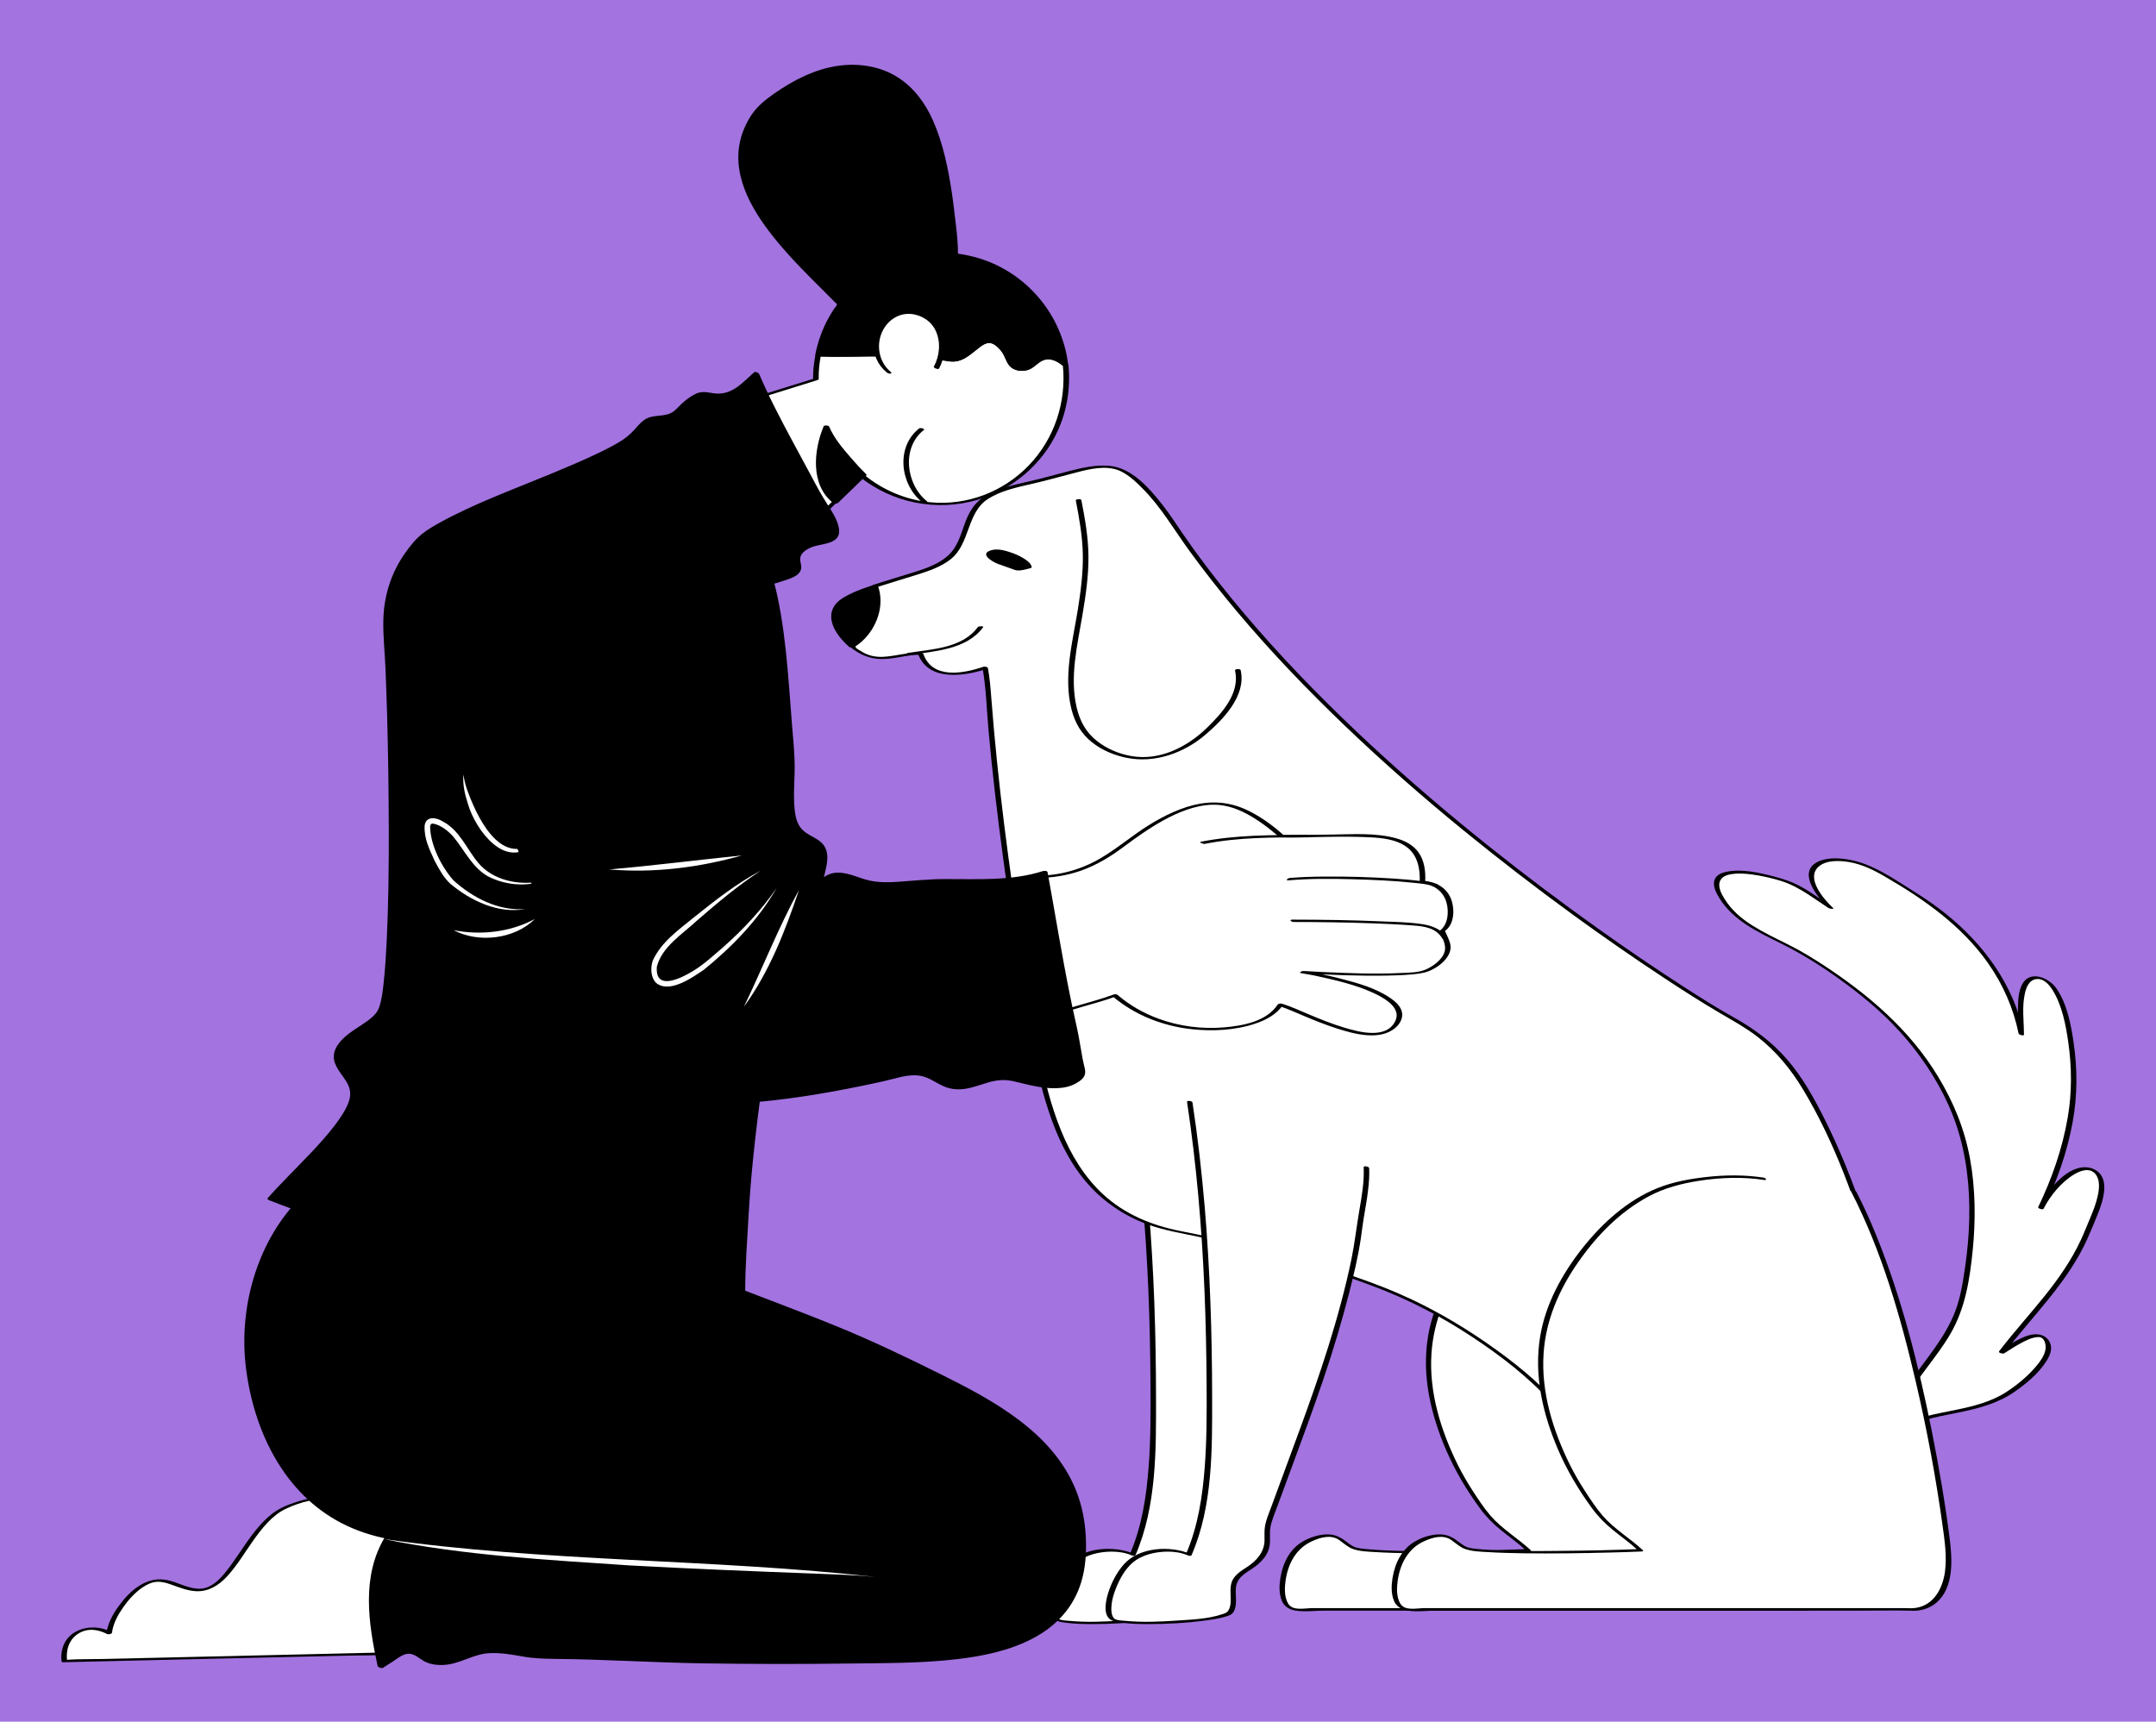 <?xml version="1.0" encoding="UTF-8"?>
<svg id="Layer_1" data-name="Layer 1" xmlns="http://www.w3.org/2000/svg" viewBox="0 0 310.53 248">
  <defs>
    <style>
      .cls-1 {
        fill: #000;
      }

      .cls-1, .cls-2, .cls-3 {
        stroke-width: 0px;
      }

      .cls-2 {
        fill: #fff;
      }

      .cls-3 {
        fill: #a373e0;
      }
    </style>
  </defs>
  <rect class="cls-3" width="310.53" height="248"/>
  <g>
    <g>
      <path class="cls-1" d="M126.07,84.37c-1.99.64-4.02,1.4-5.06,2.36-1.95,1.85-.3,4.63,1.67,6.33,2.8-1.68,4.56-5.63,3.4-8.69Z"/>
      <path class="cls-1" d="M125.94,84.23c-1.24.4-2.48.82-3.65,1.41-.91.46-1.89,1.04-2.33,2.02-.9,2.03.91,4.26,2.33,5.51.16.14.51.06.68-.04,2.84-1.74,4.69-5.58,3.49-8.82-.09-.24-.87-.06-.8.13,1.14,3.11-.55,6.88-3.3,8.56l.68-.04c-1.34-1.17-3.05-3.2-2.39-5.13.33-.98,1.23-1.55,2.1-1.99,1.09-.56,2.27-.96,3.44-1.33.52-.17.08-.38-.26-.27Z"/>
    </g>
    <g>
      <path class="cls-2" d="M273.95,201.64c2.63-4.85,7.27-8.68,8.68-14.74,2.02-9.29,2.22-19.99-2.02-28.47-4.64-9.49-11.51-15.15-20.19-20.6-3.84-2.42-9.29-4.04-11.91-7.67-5.05-6.87,6.46-4.24,9.69-2.83,2.02,1.01,3.64,2.22,5.45,3.43-2.83-2.63-4.44-6.46.2-6.87,4.24-.4,8.08,2.42,11.31,4.44,7.67,4.64,14.14,11.51,15.95,20.6,0-2.22-1.01-9.49,3.23-7.88,2.63,1.01,3.84,7.88,4.04,10.1,1.21,7.67-1.21,16.16-4.44,22.82,1.01-2.02,4.64-6.66,7.47-5.45,2.83,1.41.2,6.46-.61,8.48-2.83,7.27-8.08,11.91-12.52,17.77,1.62-1.01,5.86-4.04,6.66-1.21.81,2.42-4.44,6.46-6.26,7.47-4.64,2.63-10.7,2.22-14.94,4.64l.2-4.04Z"/>
      <path class="cls-1" d="M274.34,201.76c1.86-3.4,4.59-6.23,6.55-9.57,2.18-3.71,2.83-7.96,3.25-12.19s.39-8.79-.4-13.1-2.37-8.12-4.57-11.77c-4.06-6.74-10.01-11.83-16.53-16.1-1.67-1.09-3.35-2.11-5.14-3s-3.47-1.69-5.1-2.71-3.03-2.24-4.03-3.86c-.45-.72-1.05-1.83-.57-2.68.39-.7,1.34-.86,2.07-.92,1.11-.09,2.24.05,3.34.24s2.23.46,3.32.8c1.4.44,2.64,1.12,3.88,1.92,1,.64,1.96,1.33,2.95,1.98.14.09.94.25.61-.06-1.23-1.15-3.9-4.18-2.07-5.87,1.1-1.02,3.09-.92,4.44-.69,1.83.31,3.53,1.14,5.12,2.07,5.67,3.29,11.13,7.12,14.93,12.56,2.12,3.03,3.61,6.44,4.35,10.07.04.19.77.37.77.18,0-1.99-.31-4.01.14-5.98.18-.8.56-1.8,1.46-2.01,1.12-.27,1.99.69,2.52,1.54,1.36,2.18,1.9,4.97,2.26,7.48.52,3.66.55,7.27-.08,10.92-.77,4.47-2.28,8.79-4.25,12.87-.09.18.66.45.78.23.98-1.92,2.57-3.85,4.43-4.96.92-.55,2.27-1.01,3.06,0,.65.83.53,2.05.33,3.01-.23,1.12-.65,2.19-1.09,3.24s-.9,2.21-1.4,3.29c-1.34,2.86-3.15,5.46-5.12,7.92-2.17,2.71-4.51,5.28-6.62,8.04-.17.23.57.4.72.3.75-.47,1.49-.96,2.27-1.39s1.74-.94,2.66-.96,1.16,1.12,1.02,1.85c-.17.87-.74,1.65-1.3,2.32-1.23,1.47-2.77,2.74-4.38,3.78-2.13,1.37-4.63,2-7.08,2.51-2.87.6-5.86,1.04-8.46,2.49l.75.26.2-4.04c.01-.26-.77-.41-.78-.23l-.2,4.04c-.01.27.58.36.75.26,2.64-1.48,5.73-1.88,8.65-2.51,2.57-.55,5.12-1.28,7.31-2.78,1.75-1.21,3.54-2.68,4.69-4.49.42-.66.78-1.45.63-2.24s-.76-1.39-1.57-1.56c-1.05-.22-2.13.22-3.05.68-.99.49-1.9,1.1-2.83,1.69l.72.3c4.11-5.4,9.14-10.15,11.97-16.43.52-1.15,1-2.33,1.47-3.49s.9-2.38.98-3.63c.07-1.02-.15-2.05-1.01-2.68s-1.93-.69-2.88-.39c-1.33.41-2.46,1.42-3.38,2.43-.86.94-1.65,1.99-2.23,3.13l.78.23c1.9-3.94,3.38-8.12,4.17-12.44.7-3.84.7-7.64.14-11.5-.38-2.63-.96-5.62-2.51-7.83-1.03-1.46-3.71-2.62-4.84-.64-.61,1.07-.65,2.45-.66,3.65s.1,2.32.1,3.49l.77.18c-1.43-7.01-5.73-12.94-11.25-17.36-1.37-1.1-2.81-2.11-4.3-3.04-1.58-.98-3.12-2.03-4.75-2.92s-3.29-1.6-5.1-1.89c-1.43-.23-3.24-.3-4.53.46-2.7,1.59.37,5.22,1.77,6.53l.61-.06c-1.84-1.23-3.66-2.67-5.7-3.56-.91-.39-1.87-.68-2.83-.93-2.11-.55-4.55-1.1-6.74-.67-.68.13-1.45.42-1.73,1.11-.36.88.21,1.93.66,2.67,2.01,3.27,5.61,4.93,8.92,6.57,3.68,1.83,7.12,4.1,10.38,6.6s6.14,5.19,8.63,8.36c2.63,3.34,4.85,7.14,6.21,11.17,1.47,4.36,1.97,9.01,1.86,13.59-.05,2.29-.26,4.58-.59,6.85-.31,2.14-.65,4.35-1.42,6.38-1.45,3.83-4.23,6.88-6.52,10.2-.55.79-1.06,1.61-1.53,2.45-.09.17.65.45.78.23Z"/>
    </g>
    <g>
      <path class="cls-2" d="M237.91,169.8c-3.95-.62-8.76-.25-12.58.74-8.39,1.85-16.53,11.84-18.74,19.73-1.85,6.91-.37,13.2,2.47,19.48,1.23,2.84,3.08,5.67,4.93,8.14,1.73,2.22,4.19,3.58,6.17,5.43-5.92.25-23.31.62-25.28-.37-1.36-.62-1.85-1.85-3.7-1.73-1.23,0-3.08.74-4.07,1.6-1.85,1.48-2.96,5.55-2.1,7.77.62,1.73,2.59,1.23,4.32,1.23h69.68s6.78.86,5.3-10.11c0,0-3.7-31.2-13.44-50.07"/>
      <path class="cls-1" d="M237.84,169.63c-2.7-.41-5.46-.39-8.17-.09-2.37.26-4.83.7-7.05,1.59-4.35,1.74-8.02,5.07-10.89,8.71s-5.26,7.96-6.04,12.62c-.94,5.6.35,11.16,2.55,16.31,1.3,3.03,2.96,5.83,4.91,8.49.88,1.2,1.88,2.22,3.03,3.15s2.47,1.86,3.6,2.91l.19-.18c-3.73.15-7.46.23-11.2.26s-7.73.1-11.56-.22c-.55-.04-1.1-.09-1.64-.2-.6-.11-1.01-.41-1.56-.83-.79-.62-1.6-1.09-2.63-1.12-1.26-.04-2.52.35-3.62.95-1.99,1.09-3,3.18-3.35,5.35-.17,1.05-.2,2.21.19,3.21.35.9,1.14,1.33,2.05,1.47,1.31.2,2.74,0,4.09,0h60.79c2.54,0,5.08-.05,7.62,0-.24,0,.23.02.31.02.31,0,.62-.02.92-.08.89-.15,1.73-.53,2.41-1.12,2.49-2.18,2.25-6.17,1.88-9.12-.66-5.21-1.55-10.39-2.58-15.54-1.91-9.55-4.31-19.09-7.97-28.13-.87-2.15-1.82-4.27-2.89-6.34-.11-.22-.87-.27-.78-.1,4.44,8.63,7.17,18.14,9.36,27.56,1.59,6.81,2.87,13.69,3.83,20.61.3,2.18.63,4.38.35,6.58-.31,2.38-1.55,4.81-4.12,5.25-.68.11-.94.05-1.61.05h-68.67c-.26,0-.53,0-.79,0-1.06.03-2.68.42-3.3-.71-.53-.95-.49-2.21-.34-3.26.34-2.39,1.48-4.59,3.74-5.64,1.18-.55,2.74-1.03,3.92-.24.68.46,1.27,1.05,2.05,1.33.99.35,2.13.38,3.16.44,1.74.11,3.49.15,5.24.18,4.15.05,8.3,0,12.44-.11,1.53-.04,3.05-.08,4.58-.15.08,0,.33-.05.19-.18-1.86-1.72-4.09-3.02-5.77-4.94-.98-1.13-1.82-2.42-2.63-3.67-.76-1.18-1.47-2.4-2.1-3.66-2.45-4.95-4.18-10.48-3.81-16.05.31-4.81,2.23-9.22,4.96-13.14s6.04-7.28,10.13-9.49c2.29-1.24,4.8-1.88,7.36-2.28,3.07-.47,6.24-.58,9.32-.11.54.08.21-.3-.14-.35h0Z"/>
    </g>
    <g>
      <path class="cls-2" d="M163.28,158.76c2.15,14.14,2.83,28.68,2.83,43.08,0,7-.13,15.62-2.96,22.08-2.42-1.08-6.33-.67-8.35.94-1.62,1.21-4.17,6.06-2.83,8.21.94,1.35,15.89.54,17.1-.81.94-1.21.14-3.23.67-4.44.81-1.62,2.83-2.02,3.77-3.37,1.75-2.42.27-2.96,1.35-5.79,3.1-8.62,8.08-21.27,10.37-30.16,1.08-4.04,2.16-8.21,2.56-12.25.4-2.42,1.08-5.65.94-8.08"/>
      <path class="cls-1" d="M162.89,158.72c1.36,8.99,2.13,18.06,2.51,27.14.19,4.56.28,9.13.31,13.7.02,3.92.03,7.84-.27,11.75-.32,4.26-.98,8.58-2.69,12.53h.62c-2.9-1.24-7.36-.99-9.57,1.49-1.04,1.17-1.82,2.68-2.28,4.17-.3.98-.73,2.87.19,3.69.49.43,1.36.5,1.98.58,1.15.15,2.31.17,3.46.18,2.79,0,5.6-.15,8.37-.52.99-.13,2-.28,2.96-.57.27-.08.59-.18.82-.35.53-.4.62-1.22.64-1.83.03-.88-.19-1.92.19-2.76s1.22-1.36,1.95-1.83c1.41-.91,2.68-2.13,2.75-3.92.03-.74-.06-1.45.07-2.19.18-.97.6-1.91.93-2.83.71-1.95,1.43-3.9,2.16-5.85,1.56-4.21,3.11-8.42,4.55-12.67s2.61-8.19,3.69-12.36c.66-2.58,1.28-5.17,1.68-7.8.17-1.15.3-2.3.5-3.45s.41-2.36.55-3.55c.13-1.06.21-2.13.16-3.19-.01-.26-.8-.36-.79-.17.1,2.12-.28,4.25-.64,6.34-.4,2.3-.65,4.63-1.12,6.92-.88,4.23-2.03,8.43-3.32,12.56-2.46,7.84-5.45,15.5-8.26,23.22-.32.87-.71,1.75-.87,2.67-.12.69-.06,1.37-.07,2.07-.03,1.74-1.19,2.98-2.57,3.87-.7.45-1.42.91-1.89,1.6s-.45,1.52-.43,2.35c.02.74.11,1.9-.48,2.47-.17.17-.42.25-.64.32-2.06.71-4.44.8-6.59.94-2.46.17-4.98.28-7.45.04-.44-.04-1.36-.05-1.65-.38-.42-.47-.39-1.39-.33-1.95.08-.79.31-1.56.6-2.29.53-1.34,1.3-2.79,2.41-3.74,1.36-1.17,3.31-1.6,5.05-1.61.97,0,1.95.13,2.84.51.13.06.54.19.62,0,3.07-7.09,2.97-15.23,2.96-22.81-.01-9.13-.3-18.27-1.07-27.37-.43-5.03-1-10.04-1.76-15.03-.03-.22-.82-.34-.78-.08h0Z"/>
    </g>
    <g>
      <path class="cls-2" d="M272.06,188.65c-2.15-8.35-4.58-16.69-8.35-24.77-3.77-7.81-6.46-12.92-14.27-17.23-6.46-3.5-56.55-35-80.91-71.89-1.63-2.47-5.25-6.87-8.08-7.4-2.69-.54-6.6.81-9.29,1.48-2.83.81-6.33,1.21-8.89,2.69-2.96,1.62-2.83,4.98-4.44,7.54-1.75,2.56-5.25,3.23-8.08,4.17-.98.33-2.33.7-3.69,1.14,1.16,3.06-.6,7.01-3.4,8.69.61.53,1.26.96,1.83,1.21,2.83,1.21,5.25-.27,8.08-.13,1.24,3.71,5.79,3.24,9.3,2.03.19,1.03.34,2.07.39,3.09,1.08,14.81,3.23,29.89,5.65,44.7,2.42,14.54,4.85,30.16,21.54,33.39,11.04,2.16,22.35,5.12,32.58,9.43,7.81,3.5,18.31,10.5,23.43,17.23l48.74,5.39c2.42-2.69-1.35-16.96-2.15-20.73Z"/>
      <path class="cls-1" d="M272.46,188.66c-2.43-9.42-5.28-18.7-9.65-27.43-1.53-3.05-3.19-6.06-5.44-8.65s-4.87-4.48-7.77-6.09c-2.37-1.32-4.67-2.78-6.95-4.25-4.2-2.7-8.33-5.52-12.4-8.42-5.34-3.8-10.59-7.75-15.71-11.84-5.83-4.65-11.51-9.5-16.98-14.56-5.74-5.32-11.26-10.88-16.41-16.77-2.58-2.95-5.07-5.99-7.44-9.12-1.14-1.51-2.26-3.05-3.33-4.61-.98-1.42-1.9-2.88-2.97-4.23-1.89-2.38-4.4-5.31-7.64-5.59-1.94-.17-3.91.28-5.78.76s-3.85,1.05-5.79,1.49-4.1.9-5.94,1.88c-1.54.82-2.46,2.06-3.1,3.66s-1.04,3.5-2.3,4.83c-1.38,1.44-3.35,2.12-5.2,2.7s-3.9,1.19-5.84,1.81c-.07.02-.16.05-.12.14,1.13,3.15-.58,6.86-3.34,8.57-.07.04-.09.1-.02.16,1.33,1.12,2.82,1.8,4.58,1.83,1.95.03,3.82-.67,5.77-.61l-.48-.18c1.45,4.09,6.74,3.28,9.96,2.19l-.67-.21c.54,2.99.61,6.07.88,9.1s.59,6.08.94,9.12c.71,6.16,1.55,12.3,2.47,18.42.8,5.3,1.62,10.6,2.56,15.88.69,3.9,1.48,7.81,2.74,11.57,1.18,3.54,2.8,6.98,5.2,9.87s5.55,5.04,9.08,6.32c2.33.84,4.76,1.23,7.17,1.74,2.92.61,5.83,1.28,8.73,2.01,5.74,1.45,11.42,3.17,16.96,5.29,4.83,1.85,9.37,4.21,13.69,7.06s8.24,5.87,11.61,9.61c.38.42.75.85,1.11,1.3.26.33.42.68.84.77.05.01.1,0,.15.02.38.06.76.08,1.13.13l5.03.56,16.78,1.85c5.82.64,11.64,1.29,17.46,1.93l5.87.65c.76.08,1.55.23,2.31.26.91.02,1.08-1.58,1.16-2.25.17-1.52.04-3.07-.13-4.58-.4-3.55-1.16-7.06-1.96-10.54-.27-1.17-.55-2.33-.8-3.51-.05-.21-.84-.28-.78-.02.56,2.59,1.2,5.15,1.72,7.75.63,3.15,1.27,6.4,1.22,9.63-.02,1.06-.05,2.42-.78,3.27l.4-.06c-5.51-.61-11.01-1.22-16.52-1.83-8.72-.96-17.44-1.93-26.17-2.89-2.02-.22-4.03-.45-6.05-.67l.37.17c-2.89-3.77-6.6-6.89-10.43-9.65s-8.05-5.32-12.41-7.35c-5.07-2.36-10.52-4.07-15.88-5.62-5.65-1.63-11.37-2.96-17.14-4.1-4.15-.82-8.02-2.4-11.16-5.3-2.72-2.52-4.65-5.75-6.04-9.16-1.49-3.64-2.42-7.49-3.17-11.34-.94-4.81-1.68-9.67-2.44-14.51-1.88-12.06-3.5-24.17-4.43-36.35-.11-1.48-.23-2.94-.49-4.41-.04-.22-.5-.27-.67-.21-2.92.99-7.33,1.83-8.64-1.86-.05-.14-.36-.18-.48-.18-1.79-.05-3.48.5-5.25.6-1.16.07-2.26-.17-3.25-.81-.13-.08-.74-.41-.77-.56-.03-.19.02-.17.2-.29.27-.19.53-.4.77-.62,2.1-1.94,3.24-5.14,2.25-7.91l-.12.14c1.94-.62,3.9-1.2,5.84-1.81,1.65-.52,3.35-1.1,4.73-2.18,2.86-2.25,2.29-6.74,5.42-8.72,1.81-1.14,3.97-1.62,6.03-2.09,1.95-.44,3.87-.97,5.81-1.48s4.28-1.21,6.31-.73c1.67.39,3.1,1.81,4.26,2.99,2.54,2.61,4.37,5.76,6.49,8.69s4.48,5.93,6.86,8.77c4.94,5.88,10.26,11.43,15.81,16.73,5.41,5.17,11.05,10.11,16.85,14.85,5.18,4.23,10.48,8.31,15.89,12.25,4.24,3.08,8.54,6.07,12.92,8.96,2.73,1.8,5.49,3.58,8.32,5.23,1.79,1.05,3.6,2.04,5.25,3.32,2.69,2.09,4.83,4.7,6.57,7.6,4.61,7.68,7.66,16.28,10.11,24.85.65,2.28,1.26,4.58,1.86,6.87.06.21.85.27.78.02Z"/>
    </g>
    <g>
      <path class="cls-1" d="M144.15,81.14c-.8-.27-2.87-1.53-.87-1.8,1.13-.13,4.73,1.2,4.93,2.4-.6.13-1.4.47-2,.13l-2.07-.73Z"/>
      <path class="cls-1" d="M144.42,80.99c-.48-.17-1-.46-1.36-.83-.11-.11-.29-.3-.21-.47.03-.08.11-.11.19-.14.06-.02.12-.03.18-.04.04,0,.07-.01.11-.01-.07,0-.02,0,.02,0,.07,0,.13,0,.25.02.12.01.25.04.37.06.3.06.6.15.89.24.63.2,1.24.47,1.81.8.43.25,1.04.63,1.14,1.17l.27-.19c-.28.07-.56.16-.84.21s-.47.03-.73-.08c-.18-.07-.37-.13-.56-.2l-1.54-.55c-.16-.06-.42-.02-.57.07s-.12.17.03.23l1.7.6c.27.09.53.22.8.27.67.1,1.31-.13,1.96-.28.07-.02.3-.08.27-.19-.11-.56-.69-.95-1.13-1.23-.67-.42-1.41-.73-2.16-.96-.62-.2-1.29-.37-1.94-.33-.46.03-1.68.27-1.24.98.18.28.49.49.77.67.31.19.63.36.98.47.16.06.42.02.57-.07.14-.09.12-.18-.03-.23Z"/>
    </g>
    <path class="cls-1" d="M130.91,94.37c3.66-.58,8.3-.76,10.7-4.03.11-.15-.64-.19-.78,0-2.23,3.04-6.57,3.16-9.96,3.7-.47.07-.44.4.04.32h0Z"/>
    <path class="cls-1" d="M154.95,72.1c.5,2.57.96,5.16,1.01,7.78s-.3,5.32-.72,7.94c-.76,4.69-2.12,9.67-.9,14.41.49,1.9,1.41,3.49,2.96,4.71,1.43,1.13,3.18,1.86,4.96,2.22,4.03.82,8.22-.67,11.3-3.28,2.58-2.19,5.98-5.66,5.13-9.36-.06-.24-.85-.15-.81.05.75,3.26-1.85,6.12-3.99,8.22-2.87,2.82-6.89,4.86-11,4.11-1.77-.32-3.49-1.05-4.91-2.17-1.58-1.24-2.47-2.91-2.92-4.86-1.01-4.38.11-8.93.84-13.26.47-2.78.89-5.6.87-8.42s-.5-5.45-1.02-8.14c-.05-.24-.85-.16-.81.05h0Z"/>
    <g>
      <path class="cls-2" d="M254.06,169.8c-3.95-.62-8.76-.25-12.58.74-8.39,1.85-16.53,11.84-18.74,19.73-1.85,6.91-.37,13.2,2.47,19.48,1.23,2.84,3.08,5.67,4.93,8.14,1.73,2.22,4.19,3.58,6.17,5.43-5.92.25-23.31.62-25.28-.37-1.36-.62-1.85-1.85-3.7-1.73-1.23,0-3.08.74-4.07,1.6-1.85,1.48-2.96,5.55-2.1,7.77.62,1.73,2.59,1.23,4.32,1.23h69.68s6.78.86,5.3-10.11c0,0-3.7-31.2-13.44-50.07"/>
      <path class="cls-1" d="M253.99,169.63c-2.7-.41-5.46-.39-8.17-.09-2.37.26-4.83.7-7.05,1.59-4.35,1.74-8.02,5.07-10.89,8.71s-5.26,7.96-6.04,12.62c-.94,5.6.35,11.16,2.55,16.31,1.3,3.03,2.96,5.83,4.91,8.49.88,1.2,1.88,2.22,3.03,3.15s2.47,1.86,3.6,2.91l.19-.18c-3.73.15-7.46.23-11.2.26s-7.73.1-11.56-.22c-.55-.04-1.1-.09-1.64-.2-.6-.11-1.01-.41-1.56-.83-.79-.62-1.6-1.09-2.63-1.12-1.26-.04-2.52.35-3.62.95-1.99,1.09-3,3.18-3.35,5.35-.17,1.05-.2,2.21.19,3.21.35.9,1.14,1.33,2.05,1.47,1.31.2,2.74,0,4.09,0h60.79c2.54,0,5.08-.05,7.62,0-.24,0,.23.02.31.02.31,0,.62-.02.92-.08.89-.15,1.73-.53,2.41-1.12,2.49-2.18,2.25-6.17,1.88-9.12-.66-5.21-1.55-10.39-2.58-15.54-1.91-9.55-4.31-19.09-7.97-28.13-.87-2.15-1.82-4.27-2.89-6.34-.11-.22-.87-.27-.78-.1,4.44,8.63,7.17,18.14,9.36,27.56,1.59,6.81,2.87,13.69,3.83,20.61.3,2.18.63,4.38.35,6.58-.31,2.38-1.55,4.81-4.12,5.25-.68.11-.94.05-1.61.05h-68.67c-.26,0-.53,0-.79,0-1.06.03-2.68.42-3.3-.71-.53-.95-.49-2.21-.34-3.26.34-2.39,1.48-4.59,3.74-5.64,1.18-.55,2.74-1.03,3.92-.24.68.46,1.27,1.05,2.05,1.33.99.35,2.13.38,3.16.44,1.74.11,3.49.15,5.24.18,4.15.05,8.3,0,12.44-.11,1.53-.04,3.05-.08,4.58-.15.08,0,.33-.05.19-.18-1.86-1.72-4.09-3.02-5.77-4.94-.98-1.13-1.82-2.42-2.63-3.67-.76-1.18-1.47-2.4-2.1-3.66-2.45-4.95-4.18-10.48-3.81-16.05.31-4.81,2.23-9.22,4.96-13.14s6.04-7.28,10.13-9.49c2.29-1.24,4.8-1.88,7.36-2.28,3.07-.47,6.24-.58,9.32-.11.54.08.21-.3-.14-.35h0Z"/>
    </g>
    <g>
      <path class="cls-2" d="M171.36,158.76c2.15,14.14,2.83,28.68,2.83,43.08,0,7-.13,15.62-2.96,22.08-2.42-1.08-6.33-.67-8.35.94-1.62,1.21-4.17,6.06-2.83,8.21.94,1.35,15.89.54,17.1-.81.94-1.21.14-3.23.67-4.44.81-1.62,2.83-2.02,3.77-3.37,1.75-2.42.27-2.96,1.35-5.79,3.1-8.62,8.08-21.27,10.37-30.16,1.08-4.04,2.16-8.21,2.56-12.25.4-2.42,1.08-5.65.94-8.08"/>
      <path class="cls-1" d="M170.97,158.72c1.36,8.99,2.13,18.06,2.51,27.14.19,4.56.28,9.13.31,13.7.02,3.92.03,7.84-.27,11.75-.32,4.26-.98,8.58-2.69,12.53h.62c-2.9-1.24-7.36-.99-9.57,1.49-1.04,1.17-1.82,2.68-2.28,4.17-.3.98-.73,2.87.19,3.69.49.43,1.36.5,1.98.58,1.15.15,2.31.17,3.46.18,2.79,0,5.6-.15,8.37-.52.99-.13,2-.28,2.96-.57.27-.08.59-.18.82-.35.53-.4.62-1.22.64-1.83.03-.88-.19-1.92.19-2.76s1.22-1.36,1.95-1.83c1.41-.91,2.68-2.13,2.75-3.92.03-.74-.06-1.45.07-2.19.18-.97.6-1.91.93-2.83.71-1.95,1.43-3.9,2.16-5.85,1.56-4.21,3.11-8.42,4.55-12.67s2.61-8.19,3.69-12.36c.66-2.58,1.28-5.17,1.68-7.8.17-1.15.3-2.3.5-3.45s.41-2.36.55-3.55c.13-1.06.21-2.13.16-3.19-.01-.26-.8-.36-.79-.17.1,2.12-.28,4.25-.64,6.34-.4,2.3-.65,4.63-1.12,6.92-.88,4.23-2.03,8.43-3.32,12.56-2.46,7.84-5.45,15.5-8.26,23.22-.32.87-.71,1.75-.87,2.67-.12.69-.06,1.37-.07,2.07-.03,1.74-1.19,2.98-2.57,3.87-.7.45-1.42.91-1.89,1.6s-.45,1.52-.43,2.35c.02.74.11,1.9-.48,2.47-.17.17-.42.25-.64.32-2.06.71-4.44.8-6.59.94-2.46.17-4.98.28-7.45.04-.44-.04-1.35-.04-1.65-.38-.42-.46-.39-1.39-.33-1.95.08-.79.31-1.56.6-2.29.53-1.34,1.3-2.79,2.41-3.74,1.36-1.17,3.31-1.6,5.05-1.61.97,0,1.95.13,2.84.51.13.06.54.19.62,0,3.07-7.09,2.97-15.23,2.96-22.81-.01-9.13-.3-18.27-1.07-27.37-.43-5.03-1-10.04-1.76-15.03-.03-.22-.82-.34-.78-.08h0Z"/>
    </g>
    <g>
      <path class="cls-2" d="M153.49,52.64c-.96-.82-2.04-1.32-3.4-.91-1.21.4-1.75,1.75-3.23,1.48-1.48-.27-1.48-1.62-2.15-2.56-3.23-4.17-4.71,1.88-7.94,1.21-5.72-1.19-13.6-.47-18.93-.7-.21,1.1-.32,2.23-.32,3.39,0,.03,0,.05,0,.08l-9.7,3.02,8.35,18.58,7.95-7.72c3.11,2.55,7.1,4.09,11.44,4.09,9.96,0,18.04-8.08,18.04-18.04,0-.65-.04-1.29-.1-1.92Z"/>
      <path class="cls-1" d="M153.87,52.55c-1.07-.9-2.31-1.35-3.7-1.02-.55.13-1,.41-1.44.75-.65.51-1.27,1.07-2.14.6-.55-.3-.79-.88-1.03-1.42s-.52-1-.93-1.43c-.64-.67-1.44-1.12-2.39-1-1.81.23-2.72,2.14-4.39,2.64-.55.17-1.08-.01-1.62-.11-.83-.14-1.66-.25-2.49-.33-1.6-.15-3.21-.21-4.82-.24-3.66-.05-7.33.15-11,0-.14,0-.46.04-.49.22-.21,1.14-.35,2.31-.32,3.47l.18-.16c-3.23,1.01-6.46,2.01-9.7,3.02-.04.01-.22.09-.18.16,2.44,5.42,4.87,10.85,7.31,16.27.35.77.69,1.54,1.04,2.31.1.22.62.12.76,0,2.32-2.26,4.64-4.51,6.96-6.77.33-.32.66-.64.99-.96l-.74.05c4.76,3.87,11.22,5.13,17.1,3.39,5.03-1.48,9.3-5.12,11.5-9.89,1.37-2.97,1.88-6.26,1.56-9.52-.02-.22-.83-.14-.8.1.52,5.26-1.23,10.54-4.91,14.36s-8.88,5.8-14.13,5.32c-3.5-.33-6.83-1.72-9.55-3.94-.17-.14-.58-.1-.74.05-2.32,2.26-4.64,4.51-6.96,6.77-.33.32-.66.64-.99.96h.76c-2.44-5.43-4.87-10.85-7.31-16.28-.35-.77-.69-1.54-1.04-2.31l-.18.16c3.23-1.01,6.46-2.01,9.7-3.02.07-.02.18-.08.18-.16-.03-1.16.11-2.33.32-3.47l-.49.22c3.1.12,6.21-.01,9.32-.01,1.7,0,3.4.03,5.1.14,1.53.1,3.02.38,4.53.59,1.86.26,3.09-1.07,4.44-2.1.8-.6,1.47-.81,2.3-.15.48.38.9.87,1.17,1.41.24.48.4,1.02.75,1.44.77.94,2.26.94,3.23.34.53-.32.95-.82,1.52-1.08,1.08-.49,2.18.12,3,.8.19.16.91-.06.76-.18Z"/>
    </g>
    <g>
      <path class="cls-1" d="M137.58,36.64c.03-2.24-.43-5.27-.5-5.91-.42-4.04-1.15-7.96-2.47-11.82-1.67-4.88-5.01-8.81-10.41-9.36-2.84-.29-5.7.39-8.25,1.64-2.3,1.14-5.68,3.12-7.2,5.25-6.89,10.14,5.69,20.66,12.25,27.44-1.56,2.12-2.67,4.59-3.18,7.27,5.33.22,13.21-.49,18.93.7,3.23.67,4.71-5.39,7.94-1.21.67.94.67,2.29,2.15,2.56,1.48.27,2.02-1.08,3.23-1.48,1.36-.41,2.44.08,3.4.91-.89-8.39-7.53-15.05-15.91-16Z"/>
      <path class="cls-1" d="M137.98,36.7c.01-1.55-.15-3.1-.34-4.64-.18-1.42-.32-2.85-.54-4.27-.53-3.53-1.28-7.19-2.74-10.47-1.09-2.46-2.75-4.72-5.05-6.18-2.55-1.62-5.69-2.09-8.66-1.65-3.3.48-6.39,2.07-9.1,3.96-1.22.85-2.45,1.82-3.29,3.07-.76,1.14-1.34,2.42-1.65,3.76-1.26,5.45,2.12,10.66,5.44,14.65,2.07,2.49,4.37,4.77,6.66,7.05.51.51,1.02,1.02,1.52,1.53.06.06.29.23.31.31.04.17-.31.52-.4.66-.27.4-.52.82-.76,1.24-.94,1.68-1.59,3.5-1.96,5.39-.03.17.4.22.48.23,3.1.12,6.21-.01,9.32-.01s6.34.17,9.5.7c1.93.32,3.09-1.04,4.5-2.08.8-.59,1.51-.82,2.33-.11.46.39.83.86,1.09,1.41.22.46.39.96.72,1.36.76.91,2.26,1.05,3.24.45.53-.33.96-.81,1.52-1.08,1.1-.52,2.13-.02,2.99.7.08.07.78.26.76.02-.72-6.5-4.93-12.17-10.92-14.78-1.7-.74-3.52-1.21-5.36-1.43-.47-.06-.52.26-.05.32,6.22.73,11.66,4.83,14.15,10.57.72,1.66,1.17,3.41,1.37,5.21l.76.02c-1.03-.86-2.27-1.38-3.62-1.13-.59.11-1.06.39-1.52.75-.61.48-1.32,1.14-2.15.71-.54-.28-.77-.89-1-1.41-.26-.59-.59-1.09-1.06-1.54-.62-.62-1.43-1.04-2.33-.96-1.82.15-2.78,2.16-4.47,2.65-.56.16-1.08,0-1.64-.1-.76-.13-1.53-.23-2.29-.31-1.67-.17-3.35-.24-5.02-.26-3.66-.05-7.33.15-11,0l.48.23c.52-2.62,1.59-5.07,3.16-7.23.04-.05.02-.09-.02-.13-3.45-3.55-7.14-6.9-10.09-10.91-2.76-3.75-5.1-8.45-3.69-13.19.37-1.23.95-2.46,1.75-3.48.88-1.12,2.05-2.02,3.22-2.81,2.45-1.65,5.18-3.08,8.11-3.6s6.06-.05,8.53,1.73c1.98,1.42,3.4,3.48,4.38,5.68,1.47,3.32,2.24,7.04,2.76,10.61.41,2.85.87,5.81.84,8.69,0,.25.8.32.8.11Z"/>
    </g>
    <path class="cls-1" d="M133.52,72.22c-3.04-2.44-3.71-7.73-.46-10.28.24-.19-.51-.36-.68-.22-3.38,2.66-2.75,8.05.43,10.61.17.13.94.08.71-.1h0Z"/>
    <g>
      <path class="cls-2" d="M134.87,52.94c1.48-2.69.81-6.46-2.29-7.54-5.39-2.15-8.62,4.98-4.58,8.21"/>
      <path class="cls-1" d="M135.26,53.07c.82-1.52,1.02-3.4.38-5.02s-2.16-2.66-3.87-3.08c-1.43-.35-2.96-.13-4.12.81-1.06.86-1.71,2.2-1.81,3.56-.13,1.67.58,3.24,1.87,4.3.13.11.37.21.54.18.14-.03.21-.11.07-.22-2.08-1.7-2.28-4.89-.55-6.92.84-.98,2.07-1.56,3.37-1.46,1.56.12,2.98,1.02,3.64,2.45.75,1.64.56,3.59-.28,5.15-.09.17.65.48.77.25h0Z"/>
    </g>
    <g>
      <path class="cls-1" d="M124.43,68.4s-4.3-4.21-5.41-6.94c0,0-3.13,7.47,1.31,10.91l4.1-3.97Z"/>
      <path class="cls-1" d="M124.78,68.33c-.8-.78-1.56-1.61-2.29-2.46-1.16-1.34-2.38-2.79-3.08-4.44-.07-.17-.7-.2-.78-.02-1.45,3.47-1.92,8.45,1.35,11.03.17.14.58.14.74-.02,1.37-1.32,2.73-2.64,4.1-3.97.13-.12-.6-.28-.78-.11-1.37,1.32-2.73,2.64-4.1,3.97l.74-.02c-3.16-2.5-2.67-7.43-1.28-10.78l-.78-.02c.71,1.69,1.97,3.17,3.16,4.54.73.84,1.49,1.66,2.28,2.44.15.15.93.08.7-.14Z"/>
    </g>
    <g>
      <path class="cls-2" d="M9.26,239.27c-.54-4.04,3.5-5.65,6.46-4.04.27-2.42,2.96-5.92,5.12-7,2.96-1.62,4.85.81,7.81.81,4.85,0,7-9.42,12.39-11.85,14-6.19,21.27,8.35,20.73,19.92-2.15,0-5.39-.81-5.92,1.08l-46.58,1.08Z"/>
      <path class="cls-1" d="M9.66,239.21c-.18-1.5.26-3.03,1.6-3.88s2.85-.64,4.14.04c.17.09.7.04.73-.2.17-1.3.84-2.52,1.57-3.58s1.7-2.16,2.82-2.92c.61-.41,1.3-.76,2.04-.81s1.48.17,2.17.42c1.16.41,2.3.88,3.55.93,1.77.07,3.24-.85,4.41-2.12,1.44-1.55,2.52-3.4,3.74-5.12s2.7-3.65,4.71-4.62c2.21-1.06,4.77-1.65,7.22-1.42,4.24.4,7.57,3.34,9.66,6.89,2.51,4.27,3.56,9.44,3.35,14.35l.48-.23c-1.34-.01-2.67-.26-4.01-.14-.96.09-2.05.39-2.38,1.41l.47-.19c-1.55.04-3.1.07-4.65.11-3.7.09-7.4.17-11.09.26-4.49.1-8.99.21-13.48.31-3.87.09-7.74.18-11.61.27-1.88.04-3.79,0-5.67.13-.03,0-.05,0-.08,0-.35,0-.72.35-.16.34,1.55-.04,3.1-.07,4.65-.11,3.7-.09,7.4-.17,11.09-.26,4.49-.1,8.99-.21,13.48-.31,3.87-.09,7.74-.18,11.61-.27,1.88-.04,3.79,0,5.67-.13.03,0,.05,0,.08,0,.12,0,.43-.04.47-.19.35-1.06,1.46-1.08,2.41-1.06,1.01.03,2.02.16,3.04.17.12,0,.47-.05.48-.23.2-4.59-.72-9.34-2.84-13.44-1.95-3.76-5.14-7.02-9.43-7.85-2.26-.44-4.61-.2-6.8.47-1.14.35-2.3.76-3.31,1.41-.93.6-1.74,1.37-2.46,2.2-1.51,1.73-2.68,3.71-4.03,5.56-1.08,1.48-2.61,3.52-4.66,3.46-1.56-.04-2.93-.88-4.42-1.22s-2.81-.03-4.05.72-2.21,1.82-3.04,2.95-1.62,2.52-1.8,3.98l.73-.2c-1.52-.8-3.4-.89-4.96-.14-1.71.82-2.45,2.54-2.23,4.38.03.22.83.11.8-.12Z"/>
    </g>
    <g>
      <path class="cls-1" d="M54.77,240.08c-1.35-6.19-2.42-12.92,1.08-18.58-12.92-2.42-19.12-13.73-20.19-25.85-1.08-12.12,6.46-28,20.19-28.54,13.46-.54,27.73,9.15,39.85,14.27,11.04,4.85,23.16,8.62,34.2,14,11.31,5.65,25.58,11.31,26.12,26.12.81,15.62-14,17.5-26.12,17.77-11.58.27-23.16.27-34.73,0-5.65-.27-11.31-.54-16.96-.54-2.69,0-5.39-1.08-7.81-.81-3.23,0-4.58,2.15-8.08,1.62-1.88-.27-2.15-2.15-4.58-1.35l-2.96,1.88Z"/>
      <path class="cls-1" d="M55.15,240.16c-1.33-6.13-2.37-12.88,1.08-18.53.09-.15-.38-.3-.43-.31-4.73-.9-9.03-3.2-12.28-6.77-3.04-3.33-5.05-7.48-6.24-11.8s-1.67-8.82-1.08-13.25,2-8.46,4.25-12.13,5.32-6.78,9.22-8.55c4.58-2.07,9.75-1.77,14.55-.7,5.71,1.26,11.11,3.66,16.36,6.19,5.09,2.45,10.09,5.06,15.27,7.32,11.52,5.03,23.57,8.77,34.85,14.35,7.63,3.77,16.36,7.41,21.39,14.65,2.62,3.76,3.73,8.28,3.55,12.83-.16,3.9-1.59,7.62-4.59,10.2-2.8,2.41-6.43,3.64-10,4.36-4.08.82-8.24.99-12.39,1.08-6.83.15-13.66.21-20.49.17-3.46-.02-6.91-.06-10.37-.13s-7.01-.27-10.52-.4c-1.65-.06-3.3-.11-4.95-.15s-3.48.05-5.2-.09c-2.85-.22-5.59-1.21-8.46-.61-2.22.46-4.49,2.23-6.86,1.37-.77-.28-1.33-.96-2.1-1.25-.72-.28-1.67-.3-2.37.06-1.01.52-1.96,1.25-2.92,1.86-.17.11.5.46.71.33l1.48-.94c.51-.33,1.05-.78,1.62-.98,1.17-.41,1.79.31,2.7.86s1.94.68,2.97.63c2.3-.1,4.23-1.57,6.53-1.69,1.65-.09,3.21.18,4.83.47s3.08.33,4.67.35c7.08.06,14.14.53,21.21.64s13.99.12,20.99.03c5.2-.07,10.44-.02,15.62-.62,3.79-.44,7.65-1.22,11.05-3.02s5.82-4.48,6.92-8.06c.65-2.11.77-4.33.67-6.52-.11-2.32-.56-4.61-1.43-6.77-3.35-8.29-11.81-12.88-19.4-16.65-5.02-2.5-10.06-4.91-15.25-7.02-6.01-2.45-12.12-4.66-18.15-7.06-5.56-2.22-10.96-4.71-16.32-7.38-5.28-2.63-10.59-5.29-16.19-7.2-5-1.71-10.57-3.01-15.88-2.25-4.23.61-8.02,2.79-10.94,5.88-5.95,6.32-8.47,15.62-7.4,24.14,1.14,9.03,5.44,18.03,13.83,22.34,2.09,1.07,4.33,1.8,6.64,2.24l-.43-.31c-3.46,5.68-2.41,12.47-1.08,18.62.05.23.81.39.77.17Z"/>
    </g>
    <path class="cls-2" d="M55.18,221.68c23.11,3.32,47.75,2.87,70.94,5.48-2.95-.29-5.92-.37-8.88-.49-8.64-.32-18.09-.71-26.67-1.18-11.83-.81-23.75-1.42-35.39-3.81h0Z"/>
    <g>
      <path class="cls-1" d="M38.88,172.76c4.04-4.64,12.52-11.91,11.91-15.55-.32-1.89-3.03-3.64-2.22-5.65.81-2.63,4.85-3.84,6.06-5.65,2.42-3.03,1.82-41.8,1.01-54.12-.4-5.25.81-9.69,4.64-13.93,3.64-4.04,23.02-10.1,29.48-14.14,2.42-1.41,2.63-3.43,5.05-3.64,3.03,0,2.63-1.21,4.85-2.63,2.22-1.62,2.42-.2,4.85-.61,1.62-.2,2.83-1.62,4.44-3.03,2.42,5.65,5.65,11.11,8.48,16.56.81,1.62,2.83,4.04,3.03,5.86.2,2.83-4.04,1.21-5.45,3.64-.61.81.61,1.62-.4,2.63-.81.81-2.63,1.01-3.84,1.62,0,0,2.42,44.23.81,55.74-1.41,10.91-3.23,22.01-4.04,32.92-.2,4.44-.61,8.68-.61,13.33h0c-33.73.4-68.06-13.33-68.06-13.33Z"/>
      <path class="cls-1" d="M39.23,172.93c2.06-2.35,4.32-4.52,6.46-6.8,1.88-2.01,4.03-4.19,5.12-6.77.39-.91.55-1.85.13-2.78-.58-1.31-1.94-2.4-2.12-3.87s1.15-2.77,2.23-3.58,2.43-1.49,3.44-2.48c.77-.75,1-1.66,1.19-2.69.29-1.57.43-3.18.55-4.77.36-4.85.44-9.72.49-14.58.05-5.67,0-11.34-.11-17-.09-4.64-.22-9.27-.47-13.91-.16-2.96-.34-5.87.51-8.76.51-1.75,1.32-3.39,2.36-4.88.73-1.05,1.55-2.1,2.57-2.89,1.76-1.35,3.84-2.31,5.84-3.24,2.7-1.25,5.45-2.39,8.21-3.52s5.51-2.24,8.24-3.43c2.12-.92,4.25-1.87,6.22-3.08.76-.46,1.41-1.03,2.01-1.68.46-.51.9-1.06,1.48-1.44,1.26-.84,2.9-.24,4.15-1.17,1.16-.86,1.98-2.1,3.4-2.62.59-.22,1.12-.07,1.71.04.63.11,1.25.12,1.88.03,1.9-.27,3.23-1.86,4.6-3.07l-.73-.26c1.32,3.06,2.84,6.03,4.41,8.96.81,1.52,1.64,3.03,2.46,4.55.71,1.32,1.35,2.69,2.13,3.96.7,1.15,1.51,2.25,2.07,3.48.36.8.79,2,.02,2.7-.58.53-1.53.59-2.26.75-.82.18-1.7.41-2.32,1.02-.36.35-.67.79-.62,1.3.07.71.39,1.26-.2,1.87-.95.96-2.65,1.05-3.84,1.62-.03.02-.04.05-.03.08.14,2.64.27,5.27.39,7.91.28,5.99.51,11.98.69,17.97.19,6.46.34,12.93.27,19.4-.03,2.52-.08,5.05-.26,7.56-.26,3.7-.88,7.39-1.39,11.06-.8,5.75-1.61,11.5-2.24,17.27s-.97,11.18-1.21,16.78c-.06,1.34-.09,2.69-.09,4.03l.15-.11c-12.69.14-25.36-1.61-37.73-4.36-8.63-1.92-17.17-4.33-25.52-7.25-1.52-.53-3.03-1.07-4.53-1.67-.44-.18-.55.13-.11.3,4.5,1.8,9.14,3.27,13.78,4.67,10.66,3.21,21.56,5.71,32.6,7.23,7.28,1,14.62,1.56,21.97,1.48.08,0,.15-.03.15-.11,0-3.77.29-7.52.5-11.28s.56-7.5.99-11.24c.86-7.48,2-14.93,2.98-22.4.92-6.93.78-13.97.68-20.94-.12-8.39-.42-16.79-.79-25.17-.12-2.8-.25-5.59-.39-8.39-.04-.71-.07-1.41-.11-2.12,0-.07-.06-.34-.02-.41.07-.1.61-.22.78-.28.67-.23,1.35-.4,2-.67.5-.21,1.04-.49,1.31-.99.29-.52.08-.99,0-1.53-.18-1.15,1.2-1.84,2.11-2.09,1.43-.4,3.78-.42,3.47-2.51-.19-1.29-1.04-2.51-1.72-3.59-.82-1.28-1.53-2.59-2.24-3.94-1.77-3.32-3.61-6.61-5.3-9.97-.79-1.57-1.54-3.16-2.23-4.77-.08-.18-.56-.41-.73-.26-1.51,1.33-2.92,3.03-5.09,3.07-1.15.02-2.14-.52-3.26,0-.74.34-1.45.87-2.05,1.42-.41.38-.78.83-1.24,1.17-1.24.89-2.89.3-4.16,1.18-.6.42-1.05,1-1.54,1.53-.58.62-1.21,1.14-1.93,1.58-.9.55-1.84,1.04-2.78,1.5-2.53,1.23-5.13,2.3-7.72,3.38-5.21,2.15-10.58,4.11-15.52,6.83-.85.47-1.7.97-2.47,1.57-.98.76-1.75,1.75-2.47,2.75-2.08,2.92-3.13,6.31-3.18,9.89-.03,2.16.2,4.33.3,6.49.1,2.33.18,4.67.25,7.01.15,5.54.23,11.08.24,16.62s-.05,10.63-.3,15.94c-.1,1.98-.22,3.95-.43,5.92-.13,1.21-.26,2.47-.66,3.63-.18.52-.48.92-.89,1.3-1.02.95-2.3,1.59-3.4,2.43-1.03.78-2.17,1.89-2.24,3.28s1.14,2.58,1.82,3.7c.64,1.05.7,2,.25,3.12s-1.22,2.24-1.98,3.23c-2,2.59-4.35,4.89-6.63,7.24-1.01,1.05-2.03,2.1-2.99,3.19-.17.19.56.51.71.34Z"/>
    </g>
    <path class="cls-2" d="M76.85,121.47c-3.97,4.02-8.37-1.93-9.44-5.63-.45-1.37-.79-2.82-.66-4.27.1.71.26,1.4.49,2.07,1.32,3.76,4.67,11.1,9.6,7.83h0Z"/>
    <path class="cls-2" d="M78.06,126.92c-2.44.85-5.29.53-7.62-.6-2.38-1.23-3.55-3.9-5.14-5.78-.75-.86-1.82-1.7-2.92-1.9-.3,0-.36.07-.43.42.03,2.62,1.62,5.8,3.37,7.76,2.77,2.51,6.49,4.44,10.33,4.13-3.88.7-7.84-1.18-10.77-3.63-1-.91-1.63-2.11-2.25-3.27-.75-1.65-1.57-3.2-1.47-5.12.2-1.47,1.75-1.17,2.63-.59,2.4,1.24,3.46,4,5.06,5.91,2.15,2.61,6.01,3.38,9.22,2.67h0Z"/>
    <path class="cls-2" d="M77.05,132.37c-2.92,2.91-8.1,3.53-11.71,1.62,3.93.77,8.17.29,11.71-1.62h0Z"/>
    <g>
      <path class="cls-2" d="M149.28,126.32c4.71,0,8.35-1.48,12.12-4.31,4.85-3.64,11.71-8.35,17.77-5.25,2.69,1.21,5.43,3.72,5.43,3.72,2.69,0,6.82-.08,9.52-.08,5.38,0,11.17-.07,10.77,6.66,3.57.27,4.58,3.3,3.77,5.86-.13.67-.95,1.23-.95,1.23,0,0,.85,1.63.85,2.43-.13,1.48-1.74,2.67-2.95,3.21-2.69,1.21-17.95.26-17.95.26,0,0,16.43,2.56,13.6,7.27-2.83,4.44-13.33-1.48-16.83-2.56-2.15,3.37-9.02,3.77-12.52,3.37-4.04-.4-8.21-2.02-11.31-4.71-2.83,1.08-7.67,2.02-9.83,3.5l-1.48-20.6Z"/>
      <path class="cls-1" d="M149.19,126.48c2.26-.01,4.5-.34,6.63-1.11s4.11-1.96,5.93-3.32,3.78-2.76,5.83-3.89,4.55-2.18,7.03-2.24,4.66,1,6.66,2.34c.84.56,1.64,1.18,2.41,1.83.39.33.53.55,1.07.55,4.19.01,8.4-.24,12.58-.03,1.77.09,3.74.3,5.22,1.36,1.65,1.18,2.02,3.21,1.93,5.12,0,.08.16.11.21.12,1.74.16,3.22,1.13,3.67,2.88.35,1.34.19,3.15-1.02,4-.05.03-.05.08-.03.13.36.69.85,1.59.83,2.39-.03,1.34-1.5,2.42-2.57,2.95-1.13.57-2.59.54-3.82.6-3.73.18-7.48.03-11.2-.14-.94-.04-1.88-.09-2.82-.15-.23-.01-.77.25-.28.32,1.31.2,2.61.48,3.9.78,2.37.56,4.79,1.21,6.98,2.31,1.34.67,3.51,2.01,2.63,3.81-1.3,2.66-5.25,1.57-7.4.92-1.73-.52-3.41-1.2-5.07-1.9-1.26-.53-2.51-1.11-3.81-1.52-.18-.06-.55-.04-.67.14-1.6,2.42-5.02,3.03-7.69,3.26-3.21.27-6.46-.14-9.49-1.26-2.14-.79-4.14-1.93-5.87-3.42-.15-.13-.43-.1-.6-.04-1.75.66-3.56,1.11-5.35,1.65-1.58.48-3.23.99-4.62,1.92h.76c-.43-5.99-.86-12-1.29-18-.06-.86-.12-1.73-.19-2.59-.02-.22-.82-.16-.8.08.43,6,.86,12.01,1.29,18.01.06.86.12,1.73.19,2.59.02.26.65.08.76,0,1.4-.94,3.11-1.41,4.7-1.88s3.36-.93,4.99-1.54l-.6-.04c3.22,2.76,7.31,4.34,11.5,4.79,3.03.32,6.27.15,9.16-.83,1.52-.52,3.03-1.32,3.94-2.69l-.67.14c1.28.4,2.5.98,3.74,1.49,1.55.65,3.11,1.28,4.72,1.79,2.44.78,6.07,1.77,8.31-.04.7-.56,1.24-1.47,1.01-2.39-.22-.85-.95-1.48-1.65-1.96-2.08-1.43-4.69-2.16-7.11-2.78-1.75-.45-3.53-.84-5.32-1.12l-.28.32c4.08.25,8.19.41,12.27.34,1.18-.02,2.36-.06,3.54-.17.79-.08,1.63-.16,2.38-.45,1.31-.51,2.9-1.67,3.17-3.15.12-.7-.24-1.45-.52-2.08-.08-.19-.19-.37-.27-.56-.06-.15-.08.09-.02.01.09-.1.22-.18.32-.28,1.1-1.07,1.1-3.16.52-4.49-.68-1.59-2.23-2.34-3.88-2.49l.21.12c.08-1.49-.1-3.07-1.03-4.3-.76-1-1.91-1.59-3.1-1.92-3.02-.86-6.39-.58-9.49-.55-2.33.02-4.65.07-6.98.07l.29.09c-1.43-1.31-3.04-2.5-4.76-3.4-2.32-1.23-4.74-1.66-7.34-1.21s-5.18,1.71-7.47,3.14-4.48,3.32-6.88,4.72c-2.82,1.65-5.9,2.5-9.17,2.51-.34,0-.74.33-.18.33Z"/>
    </g>
    <g>
      <path class="cls-2" d="M188.32,120.45c-4.24,0-9.8-.1-15.07.95"/>
      <path class="cls-1" d="M188.23,120.28c-5.1,0-10.23-.02-15.25.97-.4.08.33.34.53.31,4.91-.97,9.91-.94,14.89-.94.55,0,.18-.34-.17-.34h0Z"/>
    </g>
    <g>
      <path class="cls-2" d="M206.7,127.53c-1.95-.81-14.88-1.41-21-.88"/>
      <path class="cls-1" d="M207.03,127.39c-.71-.28-1.51-.36-2.26-.46-1.33-.17-2.66-.28-4-.37-3.34-.22-6.69-.32-10.04-.29-1.65.01-3.3.06-4.95.2-.34.03-.71.39-.16.34,3.01-.26,6.04-.24,9.06-.16s5.99.2,8.96.52c.89.1,1.89.15,2.73.48.2.08.92-.17.66-.28h0Z"/>
    </g>
    <g>
      <path class="cls-2" d="M208.11,135.2c-1.01-1.82-3.16-1.95-5.12-2.09-4.11-.27-8.28-.4-12.39-.4-1.41,0-3.16-.07-4.38-.07"/>
      <path class="cls-1" d="M208.51,135.22c-.77-1.3-2.13-1.85-3.57-2.08-1.98-.32-4.03-.33-6.02-.42-4.25-.19-8.51-.24-12.76-.25-.55,0-.19.34.16.34,3.76,0,7.54.06,11.3.19,1.97.07,3.93.16,5.9.31,1.62.12,3.31.34,4.21,1.87.12.21.88.21.78.04h0Z"/>
    </g>
    <g>
      <path class="cls-1" d="M82.5,73.27c1.35-.81,10.64-2.02,13.73-1.75,6.33.54,12.79,5.12,14.54,11.17,2.29,7.94,2.42,17.37,3.23,25.58.27,2.96-.4,6.73.27,9.69.94,3.5,5.12,2.02,4.44,6.46-.13.94-.54,2.02-.67,2.96,2.15-2.56,4.04-1.21,6.46-.54,2.29.67,4.85.4,7.14.14,6.06-.54,13.06.54,18.85-1.35,1.35,7.27,2.42,14.41,4.04,21.54.4,1.75.67,3.37.94,4.98.27,1.89,1.08,2.69-.54,3.64-2.56,1.75-6.73.27-9.29-.27-2.96-.67-5.66,1.62-8.35,1.21-1.62-.27-2.96-1.62-4.58-1.88-1.62-.27-3.23.13-4.71.54-6.33,1.48-12.66,2.56-19.25,3.23-6.46.54-11.58.67-17.37-2.56-6.06-3.37-7.94-11.58-10.23-17.91-2.42-6.46-4.98-12.92-7.67-19.39-1.75-4.31-3.23-9.96-5.12-13.73"/>
      <path class="cls-1" d="M82.84,73.38c.52-.3,1.18-.4,1.76-.53.95-.2,1.91-.36,2.88-.51,2.22-.33,4.46-.58,6.7-.67,5.18-.21,10.33,2.2,13.61,6.21,1.9,2.33,2.73,5.01,3.36,7.91.7,3.26,1.11,6.58,1.42,9.9s.52,6.66.8,9.99c.13,1.53.31,3.05.3,4.59-.02,1.67-.15,3.33-.1,5,.04,1.32.08,2.88.92,3.98.53.7,1.3,1.12,2.05,1.54s1.48.92,1.73,1.8c.45,1.58-.39,3.24-.63,4.77-.04.24.68.22.79.1.69-.79,1.55-1.48,2.66-1.4.85.07,1.66.42,2.46.68,2.1.69,4.24.78,6.43.59s4.42-.36,6.66-.36,4.62.05,6.92-.06c2.43-.11,4.87-.4,7.2-1.15l-.68-.16c1.05,5.67,1.95,11.37,3.08,17.02.55,2.77,1.22,5.51,1.7,8.29.17,1.02.42,2.02.6,3.04s-.34,1.45-1.16,1.91c-1.96,1.12-4.52.47-6.58-.02-.94-.23-1.89-.53-2.86-.59-1.07-.07-2.12.15-3.13.45-1.1.32-2.18.77-3.33.89-1.31.14-2.34-.48-3.45-1.08-1.02-.54-2.03-.88-3.2-.91-1.26-.03-2.49.25-3.7.56-5.47,1.43-11.14,2.32-16.74,2.99-4.93.59-10.19,1.14-15.04-.26-2.26-.65-4.57-1.65-6.39-3.18-1.56-1.3-2.76-2.97-3.74-4.74-2-3.63-3.11-7.66-4.49-11.54-1.93-5.41-4.11-10.74-6.28-16.05-.99-2.42-2-4.81-2.85-7.28s-1.57-4.74-2.46-7.06c-.4-1.03-.82-2.05-1.31-3.04-.1-.21-.89-.17-.78.03,2.21,4.46,3.32,9.37,5.21,13.96,2.28,5.52,4.51,11.07,6.63,16.65,1.6,4.19,2.78,8.58,4.69,12.65.89,1.9,1.96,3.74,3.39,5.29s3.22,2.68,5.18,3.54c4.46,1.96,9.25,2.11,14.03,1.78,5.68-.4,11.35-1.31,16.93-2.46,1.39-.29,2.79-.57,4.17-.92,1.53-.38,3.19-.9,4.76-.46,1.15.32,2.11,1.1,3.21,1.52.95.36,1.94.41,2.93.25,1.09-.18,2.13-.58,3.18-.89,1.28-.38,2.44-.48,3.74-.18,2.05.48,4.13,1.09,6.26.99.93-.04,1.88-.23,2.7-.7.65-.37,1.34-.83,1.32-1.66,0-.36-.12-.72-.2-1.07-.15-.6-.25-1.21-.35-1.82-.23-1.37-.47-2.73-.78-4.08-1.3-5.77-2.29-11.61-3.31-17.43-.26-1.45-.51-2.9-.78-4.35-.04-.23-.52-.21-.68-.16-4.53,1.45-9.4,1.13-14.09,1.15-2.32,0-4.59.24-6.9.4-1.28.09-2.58.1-3.84-.16-.96-.2-1.87-.58-2.81-.86-.79-.23-1.63-.39-2.46-.26-1.01.17-1.8.79-2.45,1.54l.79.1c.34-2.09,1.68-4.77-.49-6.31-.67-.48-1.46-.78-2.1-1.3-.95-.76-1.24-1.84-1.38-3.01-.2-1.72-.09-3.46-.03-5.18.05-1.62-.03-3.19-.17-4.8-.31-3.46-.52-6.93-.83-10.39s-.72-6.95-1.44-10.36c-.62-2.93-1.42-5.69-3.31-8.07-3.2-4.01-8.41-6.65-13.56-6.67-2.48,0-4.98.29-7.44.63-1.16.16-2.32.35-3.47.59-.68.15-1.45.27-2.06.62-.25.14.5.32.68.21h0Z"/>
    </g>
    <path class="cls-2" d="M87.75,125.24c6.11-.52,13.03-1.4,19.12-2.02-6.18,1.75-12.7,2.57-19.12,2.02h0Z"/>
    <path class="cls-2" d="M109.43,125.51c-3.2,2.11-6.11,4.55-9,7.06-2.11,1.98-5.07,3.77-5.82,6.67-.3,3.55,3.39,1.73,5.17.66,1.6-.97,3.02-2.3,4.44-3.51,2.84-2.53,5.46-5.31,7.63-8.46-2.62,4.57-6.39,8.45-10.47,11.76-1.68,1.14-5.09,3.56-6.97,1.81-.7-.85-.73-2.13-.39-3.13,1.25-2.73,3.79-4.47,6.02-6.3,2.97-2.38,6.02-4.77,9.39-6.58h0Z"/>
    <path class="cls-2" d="M115.08,128.2c-1.98,5.88-4.26,11.78-7.94,16.83,2.67-5.5,4.99-11.47,7.94-16.83h0Z"/>
  </g>
</svg>